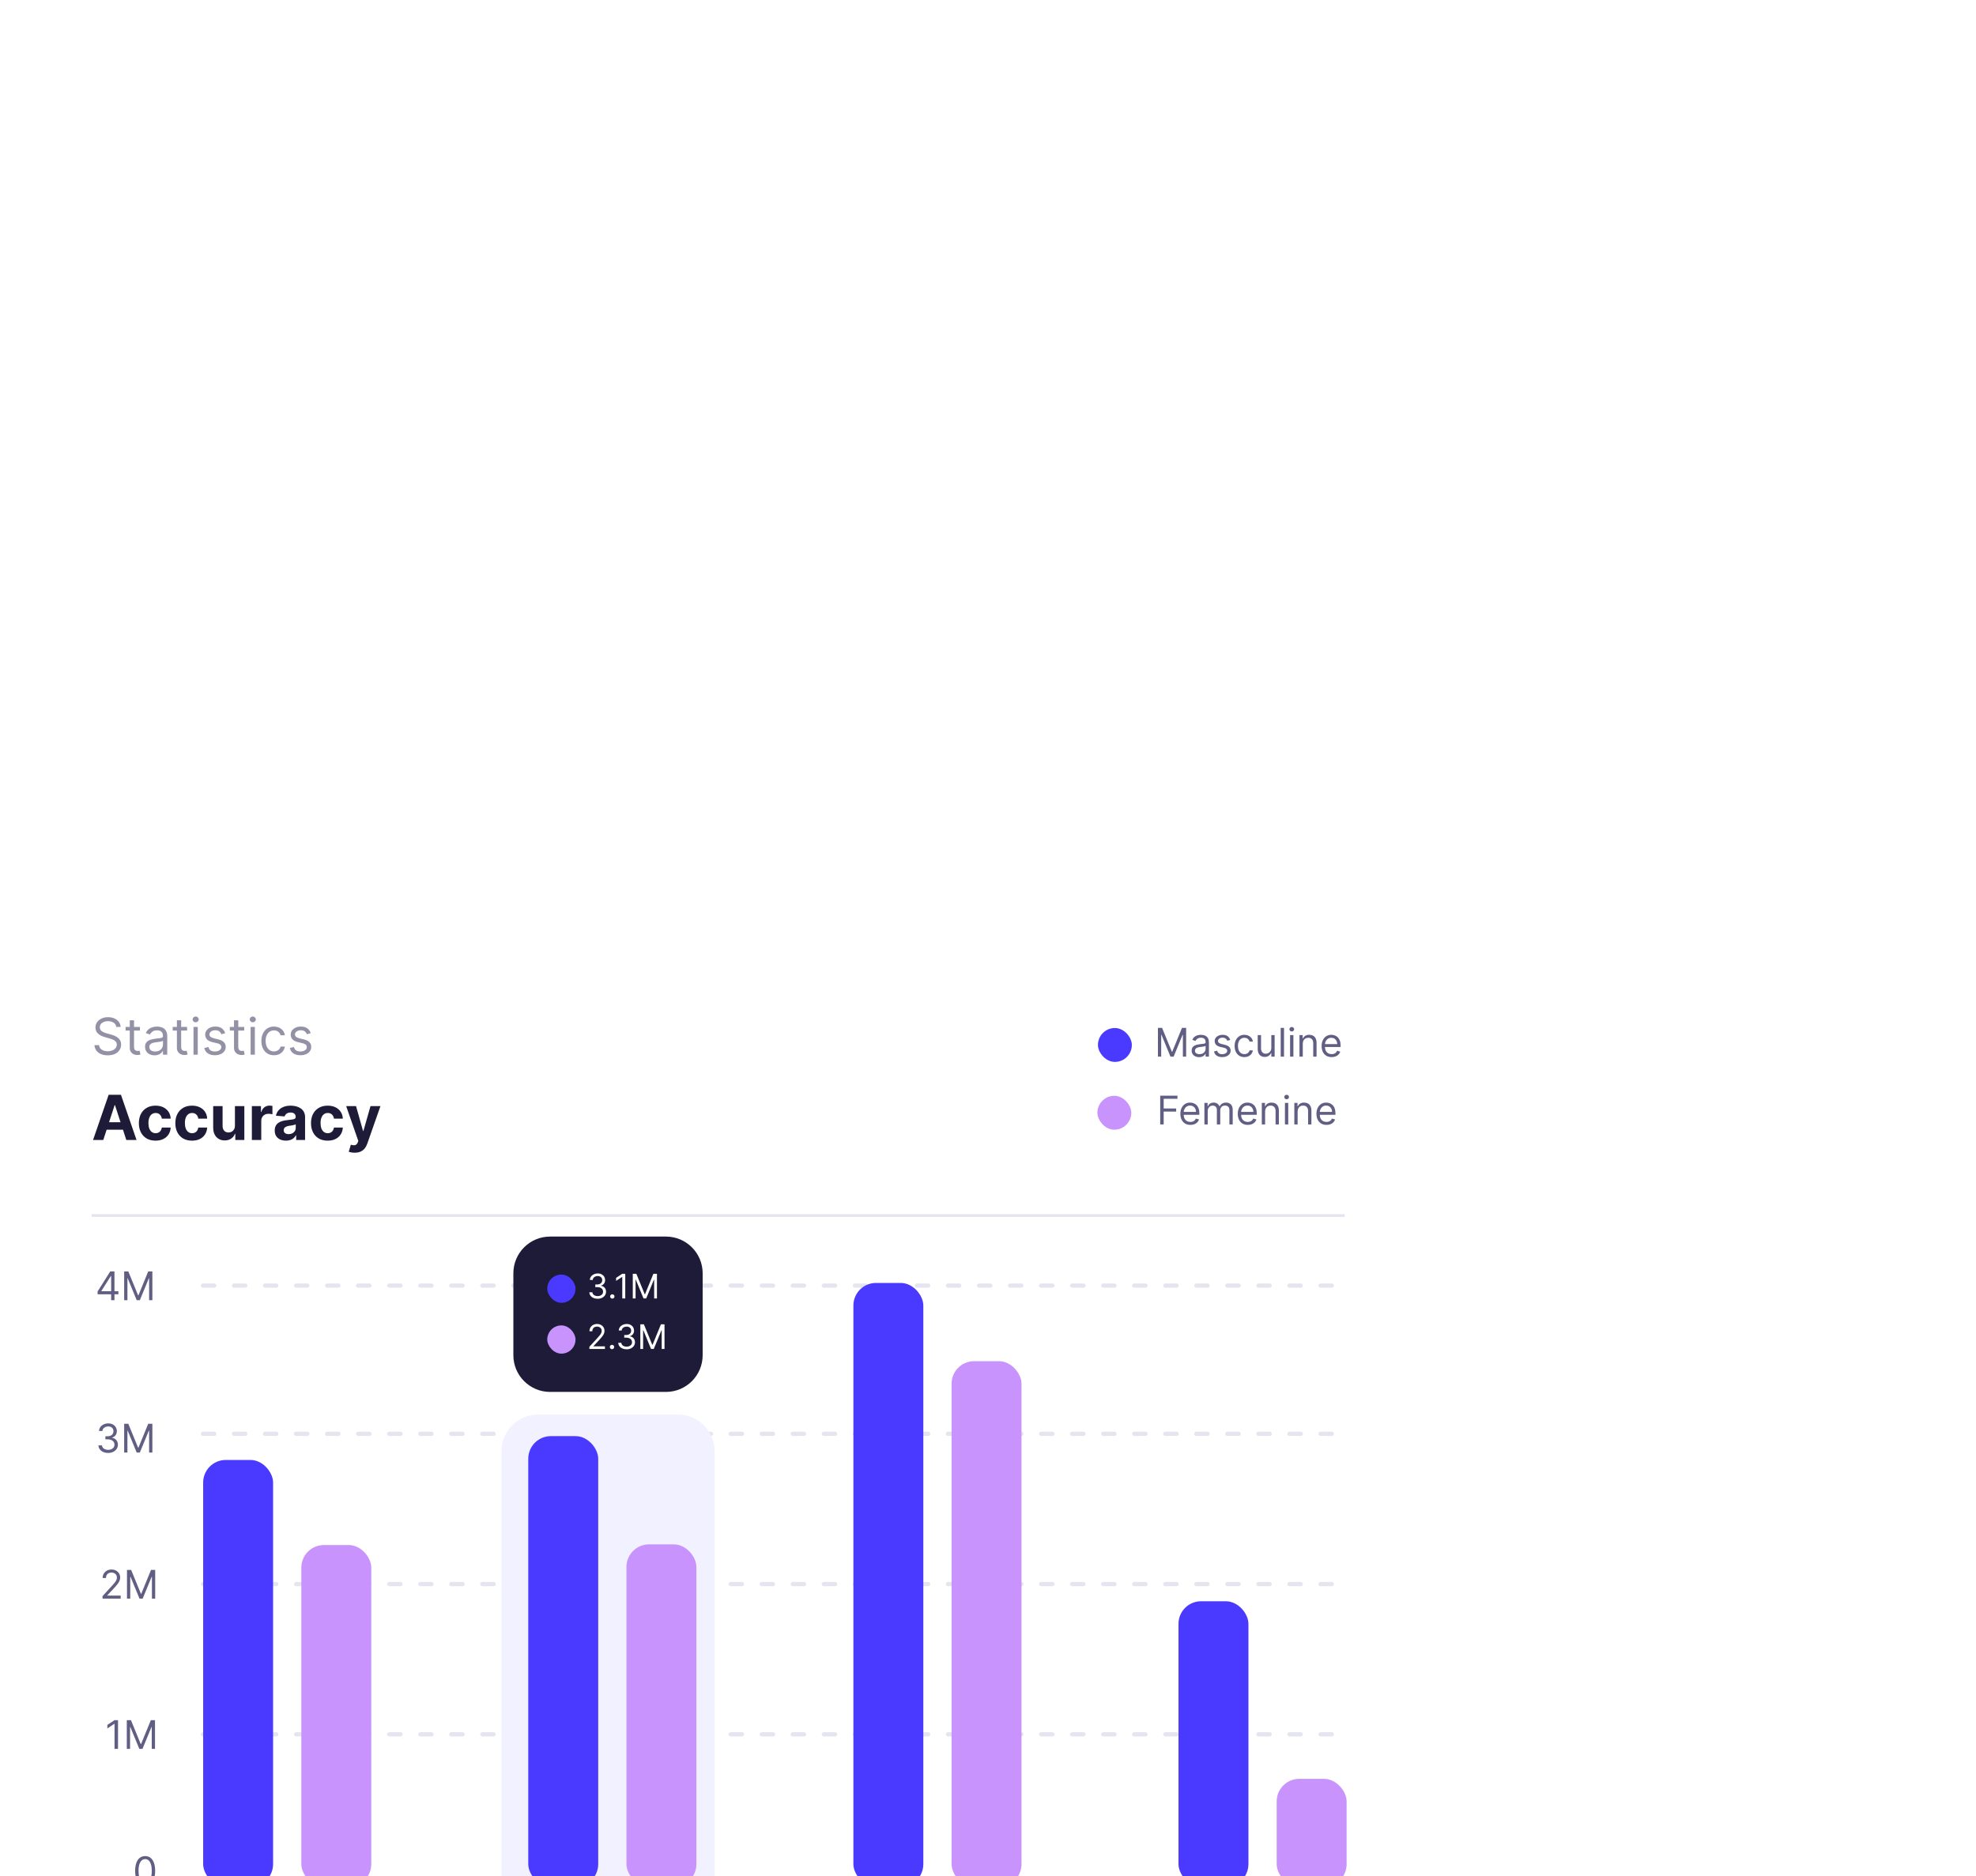 <?xml version="1.0" encoding="UTF-8"?> <svg xmlns="http://www.w3.org/2000/svg" width="338" height="321" viewBox="0 0 338 321" fill="none"> <g filter="url(#filter0_dddd_602_35679)"> <g filter="url(#filter1_d_602_35679)"> <rect x="79.096" y="7.294" width="246.462" height="198.136" rx="9.665" fill="white"></rect> </g> <path d="M120.612 187.631C120.25 187.631 119.942 187.532 119.687 187.335C119.432 187.137 119.238 186.849 119.103 186.473C118.969 186.095 118.901 185.638 118.901 185.103C118.901 184.571 118.969 184.117 119.103 183.741C119.239 183.363 119.435 183.075 119.689 182.876C119.946 182.676 120.253 182.576 120.612 182.576C120.971 182.576 121.278 182.676 121.532 182.876C121.788 183.075 121.984 183.363 122.118 183.741C122.255 184.117 122.323 184.571 122.323 185.103C122.323 185.638 122.255 186.095 122.121 186.473C121.986 186.849 121.792 187.137 121.537 187.335C121.282 187.532 120.974 187.631 120.612 187.631ZM120.612 187.102C120.971 187.102 121.25 186.929 121.448 186.583C121.647 186.237 121.746 185.744 121.746 185.103C121.746 184.677 121.7 184.314 121.609 184.015C121.519 183.715 121.39 183.487 121.22 183.33C121.052 183.173 120.849 183.095 120.612 183.095C120.256 183.095 119.979 183.27 119.778 183.621C119.578 183.97 119.478 184.464 119.478 185.103C119.478 185.529 119.523 185.891 119.613 186.189C119.702 186.487 119.831 186.714 119.999 186.869C120.169 187.025 120.373 187.102 120.612 187.102ZM124.965 182.643V187.563H124.37V183.268H124.341L123.14 184.065V183.46L124.37 182.643H124.965ZM126.513 187.602C126.394 187.602 126.292 187.559 126.208 187.475C126.123 187.39 126.08 187.288 126.08 187.169C126.08 187.051 126.123 186.949 126.208 186.864C126.292 186.779 126.394 186.737 126.513 186.737C126.631 186.737 126.733 186.779 126.818 186.864C126.903 186.949 126.945 187.051 126.945 187.169C126.945 187.248 126.925 187.32 126.885 187.386C126.847 187.451 126.795 187.504 126.729 187.544C126.665 187.583 126.593 187.602 126.513 187.602ZM127.953 187.563V187.131L129.577 185.353C129.768 185.145 129.925 184.964 130.048 184.81C130.171 184.655 130.263 184.509 130.322 184.373C130.383 184.235 130.413 184.091 130.413 183.94C130.413 183.767 130.372 183.618 130.288 183.491C130.207 183.365 130.095 183.267 129.952 183.198C129.809 183.129 129.649 183.095 129.471 183.095C129.282 183.095 129.118 183.134 128.977 183.212C128.837 183.289 128.729 183.397 128.652 183.537C128.577 183.676 128.539 183.839 128.539 184.027H127.972C127.972 183.739 128.039 183.486 128.172 183.268C128.305 183.05 128.486 182.88 128.715 182.758C128.945 182.637 129.204 182.576 129.491 182.576C129.779 182.576 130.034 182.637 130.257 182.758C130.48 182.88 130.654 183.044 130.781 183.251C130.907 183.457 130.971 183.687 130.971 183.94C130.971 184.121 130.938 184.298 130.872 184.471C130.808 184.643 130.696 184.834 130.536 185.046C130.377 185.255 130.157 185.512 129.875 185.814L128.77 186.996V187.035H131.057V187.563H127.953ZM131.828 186.554V186.064L133.991 182.643H134.346V183.402H134.106L132.472 185.987V186.026H135.384V186.554H131.828ZM134.144 187.563V186.405V186.177V182.643H134.711V187.563H134.144Z" fill="#615E83"></path> <path d="M176.852 187.631C176.49 187.631 176.181 187.532 175.927 187.335C175.672 187.137 175.477 186.849 175.343 186.473C175.208 186.095 175.141 185.638 175.141 185.103C175.141 184.571 175.208 184.117 175.343 183.741C175.479 183.363 175.674 183.075 175.929 182.876C176.185 182.676 176.493 182.576 176.852 182.576C177.21 182.576 177.517 182.676 177.772 182.876C178.028 183.075 178.223 183.363 178.358 183.741C178.494 184.117 178.562 184.571 178.562 185.103C178.562 185.638 178.495 186.095 178.36 186.473C178.226 186.849 178.031 187.137 177.777 187.335C177.522 187.532 177.214 187.631 176.852 187.631ZM176.852 187.102C177.21 187.102 177.489 186.929 177.688 186.583C177.886 186.237 177.986 185.744 177.986 185.103C177.986 184.677 177.94 184.314 177.849 184.015C177.759 183.715 177.629 183.487 177.459 183.33C177.291 183.173 177.089 183.095 176.852 183.095C176.496 183.095 176.218 183.27 176.018 183.621C175.818 183.97 175.718 184.464 175.718 185.103C175.718 185.529 175.762 185.891 175.852 186.189C175.942 186.487 176.071 186.714 176.239 186.869C176.409 187.025 176.613 187.102 176.852 187.102ZM179.497 187.563L181.698 183.21V183.172H179.16V182.643H182.313V183.2L180.121 187.563H179.497ZM182.785 187.602C182.667 187.602 182.565 187.559 182.48 187.475C182.395 187.39 182.353 187.288 182.353 187.169C182.353 187.051 182.395 186.949 182.48 186.864C182.565 186.779 182.667 186.737 182.785 186.737C182.904 186.737 183.006 186.779 183.09 186.864C183.175 186.949 183.218 187.051 183.218 187.169C183.218 187.248 183.198 187.32 183.158 187.386C183.119 187.451 183.067 187.504 183.002 187.544C182.937 187.583 182.865 187.602 182.785 187.602ZM184.226 187.563V187.131L185.85 185.353C186.04 185.145 186.197 184.964 186.321 184.81C186.444 184.655 186.535 184.509 186.595 184.373C186.655 184.235 186.686 184.091 186.686 183.94C186.686 183.767 186.644 183.618 186.561 183.491C186.479 183.365 186.367 183.267 186.225 183.198C186.082 183.129 185.922 183.095 185.744 183.095C185.555 183.095 185.39 183.134 185.249 183.212C185.11 183.289 185.002 183.397 184.925 183.537C184.85 183.676 184.812 183.839 184.812 184.027H184.245C184.245 183.739 184.311 183.486 184.444 183.268C184.577 183.05 184.758 182.88 184.987 182.758C185.218 182.637 185.477 182.576 185.763 182.576C186.052 182.576 186.307 182.637 186.53 182.758C186.752 182.88 186.927 183.044 187.053 183.251C187.18 183.457 187.243 183.687 187.243 183.94C187.243 184.121 187.21 184.298 187.145 184.471C187.081 184.643 186.969 184.834 186.808 185.046C186.65 185.255 186.43 185.512 186.148 185.814L185.043 186.996V187.035H187.33V187.563H184.226ZM188.101 186.554V186.064L190.263 182.643H190.619V183.402H190.379L188.745 185.987V186.026H191.657V186.554H188.101ZM190.417 187.563V186.405V186.177V182.643H190.984V187.563H190.417Z" fill="#615E83"></path> <path d="M234.523 182.643V187.563H233.927V183.268H233.898L232.697 184.065V183.46L233.927 182.643H234.523ZM235.822 186.554V186.064L237.985 182.643H238.34V183.402H238.1L236.466 185.987V186.026H239.378V186.554H235.822ZM238.139 187.563V186.405V186.177V182.643H238.706V187.563H238.139ZM240.47 187.602C240.352 187.602 240.25 187.559 240.165 187.475C240.08 187.39 240.038 187.288 240.038 187.169C240.038 187.051 240.08 186.949 240.165 186.864C240.25 186.779 240.352 186.737 240.47 186.737C240.589 186.737 240.69 186.779 240.775 186.864C240.86 186.949 240.903 187.051 240.903 187.169C240.903 187.248 240.883 187.32 240.843 187.386C240.804 187.451 240.752 187.504 240.686 187.544C240.622 187.583 240.55 187.602 240.47 187.602ZM241.911 187.563V187.131L243.535 185.353C243.725 185.145 243.882 184.964 244.006 184.81C244.129 184.655 244.22 184.509 244.279 184.373C244.34 184.235 244.371 184.091 244.371 183.94C244.371 183.767 244.329 183.618 244.246 183.491C244.164 183.365 244.052 183.267 243.909 183.198C243.767 183.129 243.607 183.095 243.429 183.095C243.24 183.095 243.075 183.134 242.934 183.212C242.795 183.289 242.687 183.397 242.61 183.537C242.534 183.676 242.497 183.839 242.497 184.027H241.93C241.93 183.739 241.996 183.486 242.129 183.268C242.262 183.05 242.443 182.88 242.672 182.758C242.903 182.637 243.161 182.576 243.448 182.576C243.736 182.576 243.992 182.637 244.215 182.758C244.437 182.88 244.612 183.044 244.738 183.251C244.865 183.457 244.928 183.687 244.928 183.94C244.928 184.121 244.895 184.298 244.83 184.471C244.766 184.643 244.653 184.834 244.493 185.046C244.335 185.255 244.114 185.512 243.833 185.814L242.727 186.996V187.035H245.015V187.563H241.911ZM245.786 186.554V186.064L247.948 182.643H248.304V183.402H248.064L246.43 185.987V186.026H249.342V186.554H245.786ZM248.102 187.563V186.405V186.177V182.643H248.669V187.563H248.102Z" fill="#615E83"></path> <path d="M287.147 187.563V187.131L288.772 185.353C288.962 185.145 289.119 184.964 289.242 184.81C289.366 184.655 289.457 184.509 289.516 184.373C289.577 184.235 289.608 184.091 289.608 183.94C289.608 183.767 289.566 183.618 289.483 183.491C289.401 183.365 289.289 183.267 289.146 183.198C289.004 183.129 288.844 183.095 288.666 183.095C288.477 183.095 288.312 183.134 288.171 183.212C288.032 183.289 287.923 183.397 287.847 183.537C287.771 183.676 287.734 183.839 287.734 184.027H287.167C287.167 183.739 287.233 183.486 287.366 183.268C287.499 183.05 287.68 182.88 287.909 182.758C288.14 182.637 288.398 182.576 288.685 182.576C288.973 182.576 289.229 182.637 289.451 182.758C289.674 182.88 289.849 183.044 289.975 183.251C290.102 183.457 290.165 183.687 290.165 183.94C290.165 184.121 290.132 184.298 290.067 184.471C290.002 184.643 289.89 184.834 289.73 185.046C289.572 185.255 289.351 185.512 289.069 185.814L287.964 186.996V187.035H290.252V187.563H287.147ZM292.974 182.643V187.563H292.378V183.268H292.349L291.148 184.065V183.46L292.378 182.643H292.974ZM294.521 187.602C294.402 187.602 294.301 187.559 294.216 187.475C294.131 187.39 294.088 187.288 294.088 187.169C294.088 187.051 294.131 186.949 294.216 186.864C294.301 186.779 294.402 186.737 294.521 186.737C294.639 186.737 294.741 186.779 294.826 186.864C294.911 186.949 294.953 187.051 294.953 187.169C294.953 187.248 294.933 187.32 294.893 187.386C294.855 187.451 294.803 187.504 294.737 187.544C294.673 187.583 294.601 187.602 294.521 187.602ZM295.961 187.563V187.131L297.585 185.353C297.776 185.145 297.933 184.964 298.056 184.81C298.18 184.655 298.271 184.509 298.33 184.373C298.391 184.235 298.421 184.091 298.421 183.94C298.421 183.767 298.38 183.618 298.297 183.491C298.215 183.365 298.103 183.267 297.96 183.198C297.818 183.129 297.657 183.095 297.48 183.095C297.291 183.095 297.126 183.134 296.985 183.212C296.845 183.289 296.737 183.397 296.66 183.537C296.585 183.676 296.547 183.839 296.547 184.027H295.98C295.98 183.739 296.047 183.486 296.18 183.268C296.313 183.05 296.494 182.88 296.723 182.758C296.953 182.637 297.212 182.576 297.499 182.576C297.787 182.576 298.043 182.637 298.265 182.758C298.488 182.88 298.662 183.044 298.789 183.251C298.916 183.457 298.979 183.687 298.979 183.94C298.979 184.121 298.946 184.298 298.88 184.471C298.816 184.643 298.704 184.834 298.544 185.046C298.385 185.255 298.165 185.512 297.883 185.814L296.778 186.996V187.035H299.065V187.563H295.961ZM299.837 186.554V186.064L301.999 182.643H302.354V183.402H302.114L300.48 185.987V186.026H303.392V186.554H299.837ZM302.153 187.563V186.405V186.177V182.643H302.72V187.563H302.153Z" fill="#615E83"></path> <path d="M104.253 172.927C103.891 172.927 103.583 172.829 103.328 172.632C103.073 172.433 102.879 172.146 102.744 171.769C102.61 171.391 102.542 170.935 102.542 170.4C102.542 169.868 102.61 169.414 102.744 169.038C102.88 168.66 103.076 168.371 103.33 168.173C103.587 167.972 103.894 167.872 104.253 167.872C104.612 167.872 104.918 167.972 105.173 168.173C105.429 168.371 105.625 168.66 105.759 169.038C105.895 169.414 105.964 169.868 105.964 170.4C105.964 170.935 105.896 171.391 105.762 171.769C105.627 172.146 105.433 172.433 105.178 172.632C104.923 172.829 104.615 172.927 104.253 172.927ZM104.253 172.399C104.612 172.399 104.89 172.226 105.089 171.88C105.288 171.534 105.387 171.041 105.387 170.4C105.387 169.974 105.341 169.611 105.25 169.312C105.16 169.012 105.031 168.784 104.861 168.627C104.693 168.47 104.49 168.391 104.253 168.391C103.897 168.391 103.619 168.567 103.419 168.917C103.219 169.267 103.119 169.761 103.119 170.4C103.119 170.826 103.164 171.188 103.253 171.486C103.343 171.784 103.472 172.01 103.64 172.166C103.81 172.321 104.014 172.399 104.253 172.399Z" fill="#615E83"></path> <path d="M99.612 144.616V149.536H99.016V145.241H98.988L97.786 146.038V145.433L99.016 144.616H99.612ZM101.114 144.616H101.825L103.497 148.7H103.555L105.227 144.616H105.938V149.536H105.381V145.798H105.333L103.795 149.536H103.257L101.719 145.798H101.671V149.536H101.114V144.616Z" fill="#615E83"></path> <path d="M96.962 123.83V123.398L98.586 121.62C98.777 121.412 98.934 121.231 99.057 121.077C99.181 120.922 99.272 120.776 99.331 120.64C99.392 120.502 99.422 120.358 99.422 120.207C99.422 120.034 99.381 119.885 99.298 119.758C99.216 119.631 99.104 119.534 98.961 119.465C98.819 119.396 98.659 119.362 98.481 119.362C98.292 119.362 98.127 119.401 97.986 119.479C97.846 119.556 97.738 119.664 97.661 119.804C97.586 119.943 97.549 120.106 97.549 120.294H96.981C96.981 120.005 97.048 119.752 97.181 119.535C97.314 119.317 97.495 119.147 97.724 119.025C97.955 118.903 98.213 118.843 98.5 118.843C98.788 118.843 99.044 118.903 99.266 119.025C99.489 119.147 99.664 119.311 99.79 119.518C99.917 119.724 99.98 119.954 99.98 120.207C99.98 120.388 99.947 120.565 99.881 120.738C99.817 120.91 99.705 121.101 99.545 121.312C99.386 121.522 99.166 121.779 98.884 122.081L97.779 123.263V123.302H100.066V123.83H96.962ZM101.145 118.91H101.856L103.529 122.994H103.586L105.258 118.91H105.97V123.83H105.412V120.092H105.364L103.826 123.83H103.288L101.751 120.092H101.703V123.83H101.145V118.91Z" fill="#615E83"></path> <path d="M97.931 98.899C97.614 98.899 97.331 98.845 97.083 98.736C96.836 98.627 96.64 98.475 96.494 98.282C96.35 98.086 96.272 97.859 96.259 97.602H96.864C96.877 97.76 96.932 97.897 97.028 98.013C97.124 98.126 97.249 98.214 97.405 98.277C97.56 98.339 97.732 98.371 97.921 98.371C98.133 98.371 98.32 98.334 98.484 98.26C98.647 98.186 98.775 98.084 98.868 97.952C98.961 97.821 99.007 97.669 99.007 97.496C99.007 97.315 98.963 97.156 98.873 97.018C98.783 96.879 98.652 96.77 98.479 96.691C98.306 96.613 98.094 96.573 97.844 96.573H97.451V96.045H97.844C98.04 96.045 98.211 96.01 98.359 95.939C98.508 95.869 98.624 95.769 98.707 95.641C98.792 95.513 98.834 95.362 98.834 95.189C98.834 95.023 98.798 94.878 98.724 94.755C98.65 94.631 98.546 94.535 98.412 94.466C98.279 94.397 98.122 94.363 97.941 94.363C97.771 94.363 97.611 94.394 97.46 94.457C97.311 94.518 97.189 94.606 97.095 94.723C97 94.839 96.949 94.978 96.941 95.141H96.365C96.374 94.884 96.452 94.658 96.598 94.464C96.743 94.269 96.934 94.116 97.169 94.007C97.406 93.898 97.667 93.844 97.95 93.844C98.255 93.844 98.516 93.906 98.734 94.029C98.951 94.151 99.119 94.312 99.236 94.512C99.353 94.712 99.411 94.928 99.411 95.161C99.411 95.438 99.338 95.674 99.192 95.869C99.048 96.065 98.852 96.2 98.604 96.275V96.314C98.915 96.365 99.157 96.497 99.332 96.71C99.506 96.922 99.594 97.184 99.594 97.496C99.594 97.763 99.521 98.004 99.375 98.217C99.231 98.428 99.034 98.595 98.784 98.716C98.534 98.838 98.25 98.899 97.931 98.899ZM100.663 93.911H101.374L103.046 97.996H103.104L104.776 93.911H105.487V98.832H104.93V95.093H104.882L103.344 98.832H102.806L101.268 95.093H101.22V98.832H100.663V93.911Z" fill="#615E83"></path> <path d="M96.12 71.758V71.268L98.282 67.847H98.638V68.606H98.398L96.764 71.191V71.229H99.676V71.758H96.12ZM98.436 72.767V71.609V71.381V67.847H99.003V72.767H98.436ZM100.663 67.847H101.374L103.046 71.931H103.104L104.776 67.847H105.487V72.767H104.93V69.029H104.882L103.344 72.767H102.806L101.268 69.029H101.22V72.767H100.663V67.847Z" fill="#615E83"></path> <line x1="114.14" y1="173.469" x2="309.075" y2="173.469" stroke="#E5E5EF" stroke-width="0.725" stroke-linecap="round"></line> <line x1="114.14" y1="147.04" x2="309.075" y2="147.04" stroke="#E5E5EF" stroke-width="0.725" stroke-linecap="round" stroke-dasharray="1.93 3.38"></line> <line x1="114.14" y1="121.334" x2="309.075" y2="121.334" stroke="#E5E5EF" stroke-width="0.725" stroke-linecap="round" stroke-dasharray="1.93 3.38"></line> <line x1="114.14" y1="95.628" x2="309.075" y2="95.628" stroke="#E5E5EF" stroke-width="0.725" stroke-linecap="round" stroke-dasharray="1.93 3.38"></line> <line x1="114.14" y1="70.27" x2="309.075" y2="70.27" stroke="#E5E5EF" stroke-width="0.725" stroke-linecap="round" stroke-dasharray="1.93 3.38"></line> <path d="M165.197 98.608C165.197 95.138 168.01 92.326 171.48 92.326H195.378C198.848 92.326 201.661 95.138 201.661 98.608V172.621C201.661 172.888 201.444 173.105 201.177 173.105H165.197V98.608Z" fill="#F2F1FF"></path> <rect x="281.008" y="124.273" width="11.963" height="48.844" rx="3.866" fill="#4A3AFF"></rect> <rect x="297.803" y="154.659" width="11.963" height="18.458" rx="3.866" fill="#C893FD"></rect> <rect x="225.398" y="69.813" width="11.963" height="103.304" rx="3.866" fill="#4A3AFF"></rect> <rect x="242.193" y="83.198" width="11.963" height="89.919" rx="3.866" fill="#C893FD"></rect> <rect x="169.785" y="96.023" width="11.963" height="77.094" rx="3.866" fill="#4A3AFF"></rect> <rect x="186.58" y="114.543" width="11.963" height="58.574" rx="3.866" fill="#C893FD"></rect> <rect x="114.174" y="100.1" width="11.963" height="73.017" rx="3.866" fill="#4A3AFF"></rect> <rect x="130.967" y="114.657" width="11.963" height="58.461" rx="3.866" fill="#C893FD"></rect> <path d="M167.236 68.163C167.236 64.693 170.049 61.881 173.519 61.881H193.332C196.802 61.881 199.615 64.693 199.615 68.163V82.177C199.615 85.647 196.802 88.46 193.332 88.46H173.519C170.049 88.46 167.236 85.647 167.236 82.177V68.163Z" fill="#1E1B39"></path> <rect x="173.035" y="77.078" width="4.833" height="4.833" rx="2.416" fill="#C893FD"></rect> <path d="M180.237 81.111V80.741L181.629 79.217C181.793 79.038 181.927 78.883 182.033 78.751C182.139 78.618 182.217 78.493 182.268 78.376C182.32 78.258 182.346 78.135 182.346 78.006C182.346 77.858 182.31 77.729 182.239 77.621C182.169 77.512 182.073 77.428 181.951 77.37C181.829 77.311 181.691 77.281 181.539 77.281C181.377 77.281 181.235 77.315 181.115 77.382C180.995 77.448 180.903 77.54 180.837 77.66C180.772 77.779 180.74 77.919 180.74 78.08H180.254C180.254 77.833 180.311 77.616 180.425 77.429C180.539 77.243 180.694 77.097 180.89 76.993C181.088 76.888 181.31 76.836 181.555 76.836C181.802 76.836 182.021 76.888 182.212 76.993C182.403 77.097 182.553 77.238 182.661 77.415C182.77 77.592 182.824 77.789 182.824 78.006C182.824 78.161 182.796 78.313 182.739 78.461C182.685 78.608 182.588 78.772 182.451 78.953C182.315 79.133 182.126 79.353 181.885 79.612L180.938 80.625V80.658H182.898V81.111H180.237ZM184.111 81.144C184.009 81.144 183.922 81.108 183.849 81.035C183.777 80.962 183.74 80.875 183.74 80.774C183.74 80.672 183.777 80.585 183.849 80.512C183.922 80.439 184.009 80.403 184.111 80.403C184.213 80.403 184.3 80.439 184.373 80.512C184.445 80.585 184.482 80.672 184.482 80.774C184.482 80.841 184.465 80.903 184.43 80.959C184.397 81.015 184.353 81.061 184.296 81.095C184.241 81.128 184.18 81.144 184.111 81.144ZM186.612 81.169C186.34 81.169 186.098 81.122 185.885 81.029C185.674 80.936 185.506 80.806 185.381 80.64C185.257 80.472 185.19 80.278 185.179 80.057H185.698C185.709 80.193 185.755 80.31 185.838 80.409C185.92 80.507 186.028 80.582 186.161 80.636C186.294 80.689 186.442 80.716 186.604 80.716C186.785 80.716 186.946 80.684 187.086 80.621C187.226 80.558 187.336 80.47 187.415 80.358C187.495 80.245 187.535 80.115 187.535 79.966C187.535 79.811 187.496 79.675 187.419 79.556C187.342 79.437 187.23 79.344 187.082 79.276C186.933 79.209 186.752 79.175 186.538 79.175H186.2V78.722H186.538C186.705 78.722 186.852 78.692 186.979 78.632C187.106 78.572 187.206 78.486 187.277 78.376C187.35 78.267 187.386 78.138 187.386 77.989C187.386 77.847 187.355 77.722 187.292 77.617C187.228 77.511 187.139 77.428 187.024 77.37C186.91 77.311 186.775 77.281 186.62 77.281C186.475 77.281 186.337 77.308 186.208 77.361C186.081 77.413 185.976 77.49 185.895 77.59C185.814 77.689 185.77 77.808 185.764 77.948H185.269C185.278 77.727 185.344 77.534 185.469 77.367C185.594 77.2 185.757 77.07 185.959 76.976C186.162 76.883 186.386 76.836 186.629 76.836C186.889 76.836 187.113 76.889 187.3 76.995C187.487 77.099 187.63 77.237 187.73 77.409C187.831 77.58 187.881 77.766 187.881 77.965C187.881 78.202 187.818 78.405 187.693 78.572C187.57 78.74 187.401 78.856 187.189 78.92V78.953C187.455 78.997 187.663 79.11 187.813 79.293C187.962 79.474 188.037 79.699 188.037 79.966C188.037 80.196 187.975 80.401 187.85 80.584C187.726 80.765 187.557 80.908 187.343 81.013C187.129 81.117 186.885 81.169 186.612 81.169ZM188.954 76.894H189.563L190.996 80.395H191.046L192.479 76.894H193.089V81.111H192.611V77.907H192.57L191.252 81.111H190.79L189.472 77.907H189.431V81.111H188.954V76.894Z" fill="white"></path> <rect x="173.035" y="68.379" width="4.833" height="4.833" rx="2.416" fill="#4A3AFF"></rect> <path d="M181.662 72.521C181.391 72.521 181.148 72.475 180.935 72.381C180.724 72.288 180.556 72.158 180.431 71.992C180.307 71.825 180.24 71.63 180.229 71.409H180.748C180.759 71.545 180.806 71.662 180.888 71.761C180.97 71.859 181.078 71.934 181.211 71.988C181.345 72.041 181.492 72.068 181.654 72.068C181.835 72.068 181.996 72.037 182.136 71.974C182.276 71.91 182.386 71.823 182.466 71.71C182.545 71.597 182.585 71.467 182.585 71.319C182.585 71.163 182.547 71.027 182.47 70.909C182.393 70.789 182.28 70.696 182.132 70.629C181.984 70.561 181.802 70.528 181.588 70.528H181.251V70.075H181.588C181.756 70.075 181.903 70.045 182.029 69.984C182.157 69.924 182.256 69.839 182.328 69.729C182.4 69.619 182.437 69.49 182.437 69.342C182.437 69.199 182.405 69.075 182.342 68.969C182.279 68.863 182.19 68.781 182.074 68.722C181.96 68.663 181.826 68.633 181.671 68.633C181.525 68.633 181.388 68.66 181.259 68.714C181.131 68.766 181.027 68.842 180.946 68.942C180.865 69.041 180.821 69.16 180.814 69.3H180.32C180.328 69.079 180.395 68.886 180.519 68.72C180.644 68.552 180.808 68.422 181.01 68.329C181.213 68.235 181.436 68.188 181.679 68.188C181.94 68.188 182.164 68.241 182.35 68.347C182.537 68.451 182.68 68.589 182.781 68.761C182.881 68.933 182.931 69.118 182.931 69.317C182.931 69.555 182.869 69.757 182.744 69.924C182.62 70.092 182.452 70.208 182.239 70.272V70.305C182.505 70.349 182.713 70.463 182.863 70.645C183.013 70.826 183.087 71.051 183.087 71.319C183.087 71.548 183.025 71.754 182.9 71.936C182.777 72.118 182.608 72.26 182.393 72.365C182.179 72.469 181.936 72.521 181.662 72.521ZM184.162 72.497C184.06 72.497 183.973 72.46 183.9 72.387C183.828 72.315 183.791 72.228 183.791 72.126C183.791 72.024 183.828 71.937 183.9 71.864C183.973 71.792 184.06 71.755 184.162 71.755C184.264 71.755 184.351 71.792 184.423 71.864C184.496 71.937 184.533 72.024 184.533 72.126C184.533 72.193 184.515 72.255 184.481 72.311C184.448 72.368 184.404 72.413 184.347 72.447C184.292 72.48 184.231 72.497 184.162 72.497ZM186.375 68.246V72.464H185.865V68.781H185.84L184.81 69.465V68.946L185.865 68.246H186.375ZM187.662 68.246H188.272L189.705 71.747H189.755L191.188 68.246H191.797V72.464H191.32V69.259H191.279L189.961 72.464H189.499L188.181 69.259H188.14V72.464H187.662V68.246Z" fill="white"></path> <line x1="95.088" y1="58.278" x2="309.437" y2="58.278" stroke="#E5E5EF" stroke-width="0.483"></line> <rect x="267.135" y="37.797" width="5.799" height="5.799" rx="2.9" fill="#C893FD"></rect> <path d="M277.879 42.697V37.776H280.829V38.305H278.475V39.967H280.608V40.496H278.475V42.697H277.879ZM283.049 42.773C282.694 42.773 282.387 42.695 282.129 42.538C281.873 42.379 281.675 42.158 281.536 41.875C281.398 41.59 281.329 41.258 281.329 40.88C281.329 40.502 281.398 40.169 281.536 39.881C281.675 39.591 281.869 39.365 282.117 39.203C282.367 39.04 282.659 38.958 282.992 38.958C283.184 38.958 283.374 38.99 283.561 39.054C283.749 39.118 283.919 39.222 284.073 39.367C284.227 39.509 284.349 39.698 284.44 39.934C284.532 40.169 284.577 40.459 284.577 40.803V41.044H281.733V40.553H284.001C284.001 40.345 283.959 40.159 283.876 39.996C283.794 39.833 283.677 39.704 283.525 39.609C283.375 39.515 283.197 39.468 282.992 39.468C282.766 39.468 282.57 39.523 282.405 39.636C282.242 39.746 282.116 39.89 282.028 40.068C281.94 40.246 281.896 40.437 281.896 40.64V40.967C281.896 41.245 281.944 41.482 282.04 41.675C282.138 41.868 282.273 42.014 282.446 42.115C282.619 42.214 282.82 42.264 283.049 42.264C283.198 42.264 283.333 42.243 283.453 42.202C283.575 42.158 283.68 42.094 283.768 42.009C283.856 41.923 283.924 41.816 283.972 41.688L284.52 41.841C284.462 42.027 284.365 42.19 284.229 42.331C284.093 42.471 283.925 42.58 283.724 42.658C283.524 42.735 283.299 42.773 283.049 42.773ZM285.44 42.697V39.006H285.988V39.583H286.036C286.113 39.386 286.237 39.233 286.408 39.124C286.58 39.013 286.785 38.958 287.026 38.958C287.269 38.958 287.472 39.013 287.633 39.124C287.797 39.233 287.924 39.386 288.015 39.583H288.054C288.148 39.392 288.29 39.241 288.479 39.129C288.668 39.015 288.895 38.958 289.159 38.958C289.489 38.958 289.759 39.061 289.969 39.268C290.179 39.473 290.283 39.793 290.283 40.227V42.697H289.716V40.227C289.716 39.954 289.642 39.76 289.493 39.643C289.344 39.526 289.169 39.468 288.967 39.468C288.707 39.468 288.506 39.546 288.364 39.703C288.221 39.858 288.15 40.055 288.15 40.294V42.697H287.573V40.169C287.573 39.959 287.505 39.79 287.369 39.662C287.233 39.532 287.058 39.468 286.843 39.468C286.696 39.468 286.558 39.507 286.43 39.585C286.303 39.664 286.201 39.773 286.122 39.912C286.045 40.05 286.007 40.209 286.007 40.39V42.697H285.44ZM292.867 42.773C292.512 42.773 292.205 42.695 291.947 42.538C291.691 42.379 291.493 42.158 291.354 41.875C291.216 41.59 291.147 41.258 291.147 40.88C291.147 40.502 291.216 40.169 291.354 39.881C291.493 39.591 291.687 39.365 291.935 39.203C292.185 39.04 292.477 38.958 292.81 38.958C293.002 38.958 293.192 38.99 293.379 39.054C293.567 39.118 293.737 39.222 293.891 39.367C294.045 39.509 294.167 39.698 294.259 39.934C294.35 40.169 294.395 40.459 294.395 40.803V41.044H291.551V40.553H293.819C293.819 40.345 293.777 40.159 293.694 39.996C293.612 39.833 293.495 39.704 293.343 39.609C293.193 39.515 293.015 39.468 292.81 39.468C292.584 39.468 292.389 39.523 292.224 39.636C292.06 39.746 291.934 39.89 291.846 40.068C291.758 40.246 291.714 40.437 291.714 40.64V40.967C291.714 41.245 291.762 41.482 291.858 41.675C291.956 41.868 292.091 42.014 292.264 42.115C292.437 42.214 292.638 42.264 292.867 42.264C293.016 42.264 293.151 42.243 293.271 42.202C293.393 42.158 293.498 42.094 293.586 42.009C293.674 41.923 293.742 41.816 293.79 41.688L294.338 41.841C294.28 42.027 294.183 42.19 294.047 42.331C293.911 42.471 293.743 42.58 293.543 42.658C293.342 42.735 293.117 42.773 292.867 42.773ZM295.825 40.477V42.697H295.258V39.006H295.806V39.583H295.854C295.94 39.395 296.072 39.245 296.248 39.131C296.424 39.016 296.651 38.958 296.93 38.958C297.18 38.958 297.399 39.009 297.586 39.112C297.773 39.213 297.919 39.367 298.023 39.573C298.127 39.778 298.18 40.038 298.18 40.352V42.697H297.613V40.39C297.613 40.1 297.537 39.874 297.387 39.712C297.236 39.549 297.029 39.468 296.767 39.468C296.586 39.468 296.424 39.507 296.281 39.585C296.141 39.664 296.029 39.778 295.948 39.929C295.866 40.079 295.825 40.262 295.825 40.477ZM299.216 42.697V39.006H299.783V42.697H299.216ZM299.504 38.391C299.393 38.391 299.298 38.353 299.218 38.278C299.14 38.203 299.1 38.112 299.1 38.007C299.1 37.901 299.14 37.81 299.218 37.735C299.298 37.66 299.393 37.622 299.504 37.622C299.614 37.622 299.709 37.66 299.787 37.735C299.868 37.81 299.908 37.901 299.908 38.007C299.908 38.112 299.868 38.203 299.787 38.278C299.709 38.353 299.614 38.391 299.504 38.391ZM301.388 40.477V42.697H300.821V39.006H301.369V39.583H301.417C301.503 39.395 301.635 39.245 301.811 39.131C301.987 39.016 302.215 38.958 302.493 38.958C302.743 38.958 302.962 39.009 303.149 39.112C303.337 39.213 303.482 39.367 303.587 39.573C303.691 39.778 303.743 40.038 303.743 40.352V42.697H303.176V40.39C303.176 40.1 303.1 39.874 302.95 39.712C302.799 39.549 302.593 39.468 302.33 39.468C302.149 39.468 301.987 39.507 301.845 39.585C301.704 39.664 301.592 39.778 301.511 39.929C301.429 40.079 301.388 40.262 301.388 40.477ZM306.326 42.773C305.97 42.773 305.664 42.695 305.406 42.538C305.15 42.379 304.952 42.158 304.812 41.875C304.675 41.59 304.606 41.258 304.606 40.88C304.606 40.502 304.675 40.169 304.812 39.881C304.952 39.591 305.146 39.365 305.394 39.203C305.644 39.04 305.935 38.958 306.268 38.958C306.461 38.958 306.65 38.99 306.838 39.054C307.025 39.118 307.196 39.222 307.35 39.367C307.503 39.509 307.626 39.698 307.717 39.934C307.808 40.169 307.854 40.459 307.854 40.803V41.044H305.009V40.553H307.277C307.277 40.345 307.236 40.159 307.153 39.996C307.071 39.833 306.954 39.704 306.802 39.609C306.651 39.515 306.473 39.468 306.268 39.468C306.043 39.468 305.847 39.523 305.682 39.636C305.519 39.746 305.393 39.89 305.305 40.068C305.217 40.246 305.173 40.437 305.173 40.64V40.967C305.173 41.245 305.221 41.482 305.317 41.675C305.415 41.868 305.55 42.014 305.723 42.115C305.896 42.214 306.097 42.264 306.326 42.264C306.475 42.264 306.61 42.243 306.73 42.202C306.851 42.158 306.956 42.094 307.044 42.009C307.132 41.923 307.201 41.816 307.249 41.688L307.796 41.841C307.739 42.027 307.642 42.19 307.506 42.331C307.37 42.471 307.201 42.58 307.001 42.658C306.801 42.735 306.576 42.773 306.326 42.773Z" fill="#615E83"></path> <rect x="267.23" y="26.199" width="5.799" height="5.799" rx="2.9" fill="#4A3AFF"></rect> <path d="M277.492 26.178H278.203L279.876 30.262H279.933L281.606 26.178H282.317V31.098H281.759V27.36H281.711L280.174 31.098H279.635L278.098 27.36H278.05V31.098H277.492V26.178ZM284.52 31.185C284.287 31.185 284.074 31.141 283.884 31.053C283.693 30.963 283.542 30.834 283.43 30.666C283.318 30.496 283.261 30.291 283.261 30.051C283.261 29.839 283.303 29.668 283.386 29.537C283.47 29.404 283.581 29.3 283.72 29.224C283.86 29.149 284.013 29.093 284.182 29.056C284.351 29.018 284.522 28.987 284.693 28.965C284.918 28.936 285.099 28.915 285.239 28.9C285.38 28.884 285.482 28.858 285.546 28.821C285.612 28.784 285.645 28.72 285.645 28.629V28.609C285.645 28.372 285.58 28.188 285.45 28.057C285.322 27.925 285.127 27.86 284.866 27.86C284.596 27.86 284.383 27.919 284.23 28.038C284.076 28.156 283.968 28.283 283.905 28.417L283.367 28.225C283.463 28.001 283.591 27.826 283.752 27.701C283.913 27.575 284.09 27.486 284.28 27.437C284.472 27.386 284.661 27.36 284.847 27.36C284.966 27.36 285.102 27.374 285.256 27.403C285.411 27.43 285.561 27.487 285.705 27.574C285.851 27.66 285.972 27.791 286.068 27.965C286.164 28.14 286.212 28.374 286.212 28.667V31.098H285.645V30.599H285.616C285.578 30.679 285.513 30.764 285.424 30.856C285.334 30.947 285.215 31.025 285.066 31.089C284.917 31.153 284.735 31.185 284.52 31.185ZM284.607 30.675C284.831 30.675 285.02 30.631 285.174 30.543C285.329 30.455 285.446 30.342 285.525 30.202C285.605 30.063 285.645 29.916 285.645 29.763V29.244C285.621 29.272 285.568 29.299 285.486 29.323C285.406 29.345 285.313 29.365 285.208 29.383C285.103 29.399 285.002 29.413 284.902 29.426C284.805 29.437 284.725 29.447 284.665 29.455C284.517 29.474 284.379 29.506 284.251 29.549C284.125 29.59 284.022 29.654 283.944 29.738C283.867 29.822 283.828 29.936 283.828 30.08C283.828 30.277 283.901 30.426 284.047 30.527C284.194 30.626 284.381 30.675 284.607 30.675ZM289.861 28.235L289.351 28.379C289.319 28.294 289.272 28.211 289.21 28.131C289.149 28.049 289.065 27.982 288.96 27.929C288.854 27.877 288.719 27.85 288.554 27.85C288.328 27.85 288.14 27.902 287.989 28.006C287.84 28.109 287.766 28.239 287.766 28.398C287.766 28.539 287.817 28.65 287.919 28.732C288.022 28.814 288.182 28.882 288.4 28.936L288.948 29.071C289.278 29.151 289.524 29.273 289.685 29.438C289.847 29.602 289.928 29.812 289.928 30.07C289.928 30.282 289.867 30.471 289.745 30.637C289.625 30.804 289.457 30.935 289.241 31.031C289.025 31.127 288.773 31.175 288.486 31.175C288.11 31.175 287.799 31.094 287.552 30.93C287.305 30.767 287.149 30.528 287.083 30.214L287.622 30.08C287.673 30.278 287.77 30.427 287.912 30.527C288.056 30.626 288.245 30.675 288.477 30.675C288.741 30.675 288.951 30.619 289.106 30.507C289.263 30.394 289.342 30.258 289.342 30.099C289.342 29.971 289.297 29.863 289.207 29.777C289.118 29.689 288.98 29.623 288.794 29.58L288.179 29.436C287.841 29.356 287.593 29.232 287.434 29.063C287.277 28.894 287.199 28.681 287.199 28.427C287.199 28.218 287.257 28.034 287.374 27.874C287.493 27.714 287.654 27.588 287.857 27.497C288.062 27.406 288.294 27.36 288.554 27.36C288.919 27.36 289.206 27.44 289.414 27.6C289.624 27.76 289.773 27.972 289.861 28.235ZM292.281 31.175C291.935 31.175 291.637 31.094 291.387 30.93C291.137 30.767 290.945 30.542 290.81 30.255C290.676 29.968 290.609 29.641 290.609 29.272C290.609 28.898 290.677 28.567 290.815 28.28C290.955 27.992 291.148 27.767 291.397 27.605C291.646 27.442 291.938 27.36 292.271 27.36C292.531 27.36 292.764 27.408 292.973 27.504C293.181 27.6 293.351 27.735 293.484 27.908C293.617 28.081 293.7 28.283 293.732 28.513H293.165C293.122 28.345 293.026 28.196 292.877 28.066C292.729 27.935 292.531 27.869 292.281 27.869C292.06 27.869 291.866 27.927 291.699 28.042C291.534 28.156 291.405 28.317 291.312 28.525C291.221 28.732 291.176 28.974 291.176 29.253C291.176 29.538 291.22 29.787 291.31 29.998C291.401 30.209 291.53 30.374 291.694 30.491C291.861 30.608 292.056 30.666 292.281 30.666C292.428 30.666 292.562 30.64 292.682 30.589C292.802 30.538 292.904 30.464 292.987 30.368C293.07 30.272 293.13 30.157 293.165 30.022H293.732C293.7 30.24 293.621 30.436 293.494 30.611C293.369 30.784 293.203 30.921 292.997 31.024C292.792 31.125 292.553 31.175 292.281 31.175ZM296.886 29.59V27.408H297.453V31.098H296.886V30.474H296.848C296.762 30.661 296.627 30.82 296.444 30.952C296.262 31.082 296.031 31.146 295.752 31.146C295.522 31.146 295.317 31.096 295.137 30.995C294.958 30.893 294.817 30.739 294.715 30.534C294.612 30.327 294.561 30.067 294.561 29.753V27.408H295.128V29.715C295.128 29.984 295.203 30.198 295.354 30.358C295.506 30.519 295.7 30.599 295.935 30.599C296.076 30.599 296.219 30.563 296.365 30.491C296.512 30.419 296.636 30.308 296.735 30.159C296.836 30.01 296.886 29.82 296.886 29.59ZM299.059 26.178V31.098H298.492V26.178H299.059ZM300.097 31.098V27.408H300.664V31.098H300.097ZM300.386 26.793C300.275 26.793 300.18 26.755 300.1 26.68C300.021 26.605 299.982 26.514 299.982 26.409C299.982 26.303 300.021 26.212 300.1 26.137C300.18 26.062 300.275 26.024 300.386 26.024C300.496 26.024 300.591 26.062 300.669 26.137C300.749 26.212 300.789 26.303 300.789 26.409C300.789 26.514 300.749 26.605 300.669 26.68C300.591 26.755 300.496 26.793 300.386 26.793ZM302.27 28.878V31.098H301.703V27.408H302.251V27.985H302.299C302.385 27.797 302.517 27.647 302.693 27.533C302.869 27.418 303.096 27.36 303.375 27.36C303.625 27.36 303.844 27.411 304.031 27.514C304.218 27.615 304.364 27.768 304.468 27.975C304.572 28.18 304.625 28.439 304.625 28.753V31.098H304.057V28.792C304.057 28.502 303.982 28.276 303.832 28.114C303.681 27.951 303.474 27.869 303.212 27.869C303.031 27.869 302.869 27.909 302.726 27.987C302.586 28.066 302.474 28.18 302.393 28.331C302.311 28.481 302.27 28.664 302.27 28.878ZM307.208 31.175C306.852 31.175 306.546 31.097 306.288 30.94C306.031 30.781 305.834 30.56 305.694 30.277C305.557 29.992 305.488 29.66 305.488 29.282C305.488 28.904 305.557 28.571 305.694 28.283C305.834 27.993 306.027 27.767 306.276 27.605C306.526 27.442 306.817 27.36 307.15 27.36C307.342 27.36 307.532 27.392 307.72 27.456C307.907 27.52 308.078 27.624 308.231 27.768C308.385 27.911 308.508 28.1 308.599 28.335C308.69 28.571 308.736 28.861 308.736 29.205V29.445H305.891V28.955H308.159C308.159 28.747 308.118 28.561 308.034 28.398C307.953 28.235 307.836 28.106 307.684 28.011C307.533 27.917 307.355 27.869 307.15 27.869C306.924 27.869 306.729 27.925 306.564 28.038C306.401 28.148 306.275 28.292 306.187 28.47C306.099 28.648 306.055 28.838 306.055 29.042V29.369C306.055 29.647 306.103 29.884 306.199 30.077C306.296 30.27 306.432 30.416 306.605 30.517C306.778 30.616 306.979 30.666 307.208 30.666C307.357 30.666 307.491 30.645 307.611 30.604C307.733 30.56 307.838 30.496 307.926 30.411C308.014 30.325 308.082 30.217 308.13 30.089L308.678 30.243C308.621 30.429 308.524 30.592 308.388 30.733C308.251 30.872 308.083 30.982 307.883 31.06C307.683 31.137 307.458 31.175 307.208 31.175Z" fill="#615E83"></path> <path d="M97.091 45.357H95.339L98.008 37.625H100.115L102.78 45.357H101.029L99.092 39.392H99.031L97.091 45.357ZM96.981 42.318H101.119V43.594H96.981V42.318ZM106.031 45.47C105.437 45.47 104.926 45.344 104.498 45.093C104.073 44.838 103.746 44.486 103.517 44.035C103.29 43.585 103.177 43.066 103.177 42.48C103.177 41.886 103.291 41.365 103.52 40.917C103.752 40.467 104.08 40.115 104.506 39.864C104.931 39.609 105.437 39.482 106.023 39.482C106.529 39.482 106.972 39.574 107.352 39.758C107.732 39.942 108.033 40.2 108.255 40.532C108.476 40.864 108.598 41.254 108.621 41.702H107.103C107.06 41.413 106.947 41.18 106.763 41.004C106.582 40.825 106.344 40.736 106.05 40.736C105.801 40.736 105.583 40.804 105.397 40.94C105.213 41.073 105.07 41.268 104.966 41.525C104.863 41.782 104.812 42.092 104.812 42.457C104.812 42.827 104.862 43.142 104.963 43.401C105.066 43.66 105.21 43.858 105.397 43.994C105.583 44.13 105.801 44.198 106.05 44.198C106.234 44.198 106.398 44.16 106.544 44.085C106.693 44.009 106.815 43.9 106.911 43.756C107.009 43.61 107.073 43.435 107.103 43.231H108.621C108.596 43.674 108.475 44.065 108.259 44.402C108.045 44.736 107.749 44.998 107.371 45.187C106.994 45.376 106.547 45.47 106.031 45.47ZM112.271 45.47C111.677 45.47 111.166 45.344 110.738 45.093C110.313 44.838 109.985 44.486 109.756 44.035C109.53 43.585 109.417 43.066 109.417 42.48C109.417 41.886 109.531 41.365 109.76 40.917C109.992 40.467 110.32 40.115 110.746 39.864C111.171 39.609 111.677 39.482 112.263 39.482C112.769 39.482 113.212 39.574 113.592 39.758C113.972 39.942 114.273 40.2 114.495 40.532C114.716 40.864 114.838 41.254 114.861 41.702H113.343C113.3 41.413 113.187 41.18 113.003 41.004C112.822 40.825 112.584 40.736 112.29 40.736C112.041 40.736 111.823 40.804 111.637 40.94C111.453 41.073 111.309 41.268 111.206 41.525C111.103 41.782 111.051 42.092 111.051 42.457C111.051 42.827 111.102 43.142 111.202 43.401C111.306 43.66 111.45 43.858 111.637 43.994C111.823 44.13 112.041 44.198 112.29 44.198C112.474 44.198 112.638 44.16 112.784 44.085C112.933 44.009 113.055 43.9 113.151 43.756C113.249 43.61 113.313 43.435 113.343 43.231H114.861C114.836 43.674 114.715 44.065 114.498 44.402C114.284 44.736 113.989 44.998 113.611 45.187C113.234 45.376 112.787 45.47 112.271 45.47ZM119.609 42.888V39.558H121.218V45.357H119.674V44.304H119.613C119.482 44.643 119.265 44.916 118.96 45.123C118.658 45.329 118.289 45.432 117.854 45.432C117.466 45.432 117.125 45.344 116.831 45.168C116.536 44.992 116.306 44.742 116.14 44.417C115.976 44.092 115.893 43.703 115.891 43.25V39.558H117.499V42.963C117.501 43.306 117.593 43.576 117.775 43.775C117.956 43.974 118.199 44.073 118.503 44.073C118.697 44.073 118.878 44.029 119.047 43.941C119.216 43.85 119.351 43.717 119.455 43.541C119.56 43.365 119.612 43.147 119.609 42.888ZM122.504 45.357V39.558H124.064V40.57H124.124C124.23 40.21 124.407 39.938 124.656 39.754C124.905 39.568 125.192 39.475 125.517 39.475C125.598 39.475 125.684 39.48 125.778 39.49C125.871 39.5 125.953 39.514 126.023 39.531V40.959C125.948 40.936 125.843 40.916 125.71 40.898C125.576 40.88 125.454 40.872 125.343 40.872C125.107 40.872 124.895 40.923 124.709 41.026C124.525 41.127 124.379 41.268 124.271 41.449C124.165 41.631 124.113 41.84 124.113 42.076V45.357H122.504ZM128.342 45.466C127.972 45.466 127.642 45.402 127.353 45.274C127.063 45.143 126.834 44.95 126.666 44.696C126.5 44.44 126.417 44.12 126.417 43.737C126.417 43.415 126.476 43.145 126.594 42.925C126.712 42.707 126.873 42.53 127.077 42.397C127.281 42.264 127.513 42.163 127.772 42.095C128.034 42.027 128.308 41.979 128.595 41.952C128.932 41.916 129.204 41.883 129.411 41.853C129.617 41.821 129.767 41.773 129.86 41.71C129.953 41.647 130 41.554 130 41.431V41.408C130 41.169 129.924 40.984 129.773 40.853C129.624 40.722 129.413 40.657 129.139 40.657C128.849 40.657 128.619 40.721 128.448 40.849C128.277 40.975 128.163 41.133 128.108 41.325L126.62 41.204C126.696 40.852 126.844 40.547 127.066 40.29C127.287 40.031 127.573 39.832 127.923 39.694C128.275 39.553 128.683 39.482 129.146 39.482C129.468 39.482 129.777 39.52 130.071 39.596C130.368 39.671 130.631 39.788 130.86 39.947C131.092 40.105 131.274 40.309 131.408 40.558C131.541 40.805 131.608 41.101 131.608 41.446V45.357H130.083V44.553H130.037C129.944 44.734 129.82 44.894 129.664 45.032C129.507 45.168 129.32 45.275 129.101 45.353C128.882 45.429 128.629 45.466 128.342 45.466ZM128.803 44.356C129.039 44.356 129.248 44.31 129.429 44.217C129.611 44.121 129.753 43.993 129.856 43.832C129.959 43.671 130.011 43.488 130.011 43.284V42.669C129.961 42.702 129.891 42.732 129.803 42.759C129.718 42.785 129.621 42.809 129.512 42.831C129.404 42.851 129.296 42.87 129.188 42.888C129.08 42.903 128.981 42.917 128.893 42.929C128.705 42.957 128.54 43.001 128.399 43.062C128.258 43.122 128.148 43.204 128.07 43.307C127.992 43.407 127.953 43.533 127.953 43.684C127.953 43.903 128.033 44.071 128.191 44.187C128.352 44.3 128.556 44.356 128.803 44.356ZM135.476 45.47C134.882 45.47 134.371 45.344 133.943 45.093C133.518 44.838 133.19 44.486 132.961 44.035C132.735 43.585 132.622 43.066 132.622 42.48C132.622 41.886 132.736 41.365 132.965 40.917C133.197 40.467 133.525 40.115 133.951 39.864C134.376 39.609 134.882 39.482 135.468 39.482C135.974 39.482 136.417 39.574 136.797 39.758C137.177 39.942 137.478 40.2 137.7 40.532C137.921 40.864 138.043 41.254 138.066 41.702H136.548C136.505 41.413 136.392 41.18 136.208 41.004C136.027 40.825 135.789 40.736 135.495 40.736C135.246 40.736 135.028 40.804 134.842 40.94C134.658 41.073 134.514 41.268 134.411 41.525C134.308 41.782 134.256 42.092 134.256 42.457C134.256 42.827 134.307 43.142 134.407 43.401C134.511 43.66 134.655 43.858 134.842 43.994C135.028 44.13 135.246 44.198 135.495 44.198C135.678 44.198 135.843 44.16 135.989 44.085C136.138 44.009 136.26 43.9 136.356 43.756C136.454 43.61 136.518 43.435 136.548 43.231H138.066C138.041 43.674 137.92 44.065 137.703 44.402C137.489 44.736 137.194 44.998 136.816 45.187C136.439 45.376 135.992 45.47 135.476 45.47ZM140.088 47.532C139.885 47.532 139.693 47.515 139.515 47.483C139.338 47.452 139.192 47.413 139.077 47.365L139.439 46.165C139.628 46.223 139.798 46.254 139.949 46.259C140.102 46.264 140.234 46.229 140.345 46.154C140.458 46.078 140.55 45.95 140.621 45.769L140.715 45.523L138.635 39.558H140.326L141.527 43.816H141.587L142.799 39.558H144.502L142.248 45.984C142.14 46.296 141.993 46.568 141.806 46.799C141.623 47.033 141.39 47.213 141.108 47.339C140.826 47.467 140.486 47.532 140.088 47.532Z" fill="#1E1B39"></path> <path d="M99.312 26.014C99.275 25.701 99.124 25.458 98.861 25.285C98.597 25.112 98.274 25.025 97.891 25.025C97.611 25.025 97.366 25.071 97.156 25.161C96.948 25.252 96.785 25.377 96.668 25.535C96.552 25.694 96.495 25.874 96.495 26.076C96.495 26.244 96.535 26.39 96.615 26.511C96.697 26.631 96.802 26.73 96.93 26.811C97.058 26.889 97.192 26.954 97.332 27.005C97.472 27.055 97.6 27.095 97.718 27.126L98.36 27.299C98.525 27.342 98.708 27.402 98.91 27.478C99.114 27.554 99.309 27.658 99.494 27.79C99.681 27.92 99.836 28.087 99.957 28.29C100.079 28.494 100.14 28.744 100.14 29.041C100.14 29.383 100.05 29.692 99.871 29.968C99.694 30.244 99.434 30.463 99.092 30.626C98.753 30.788 98.34 30.87 97.854 30.87C97.401 30.87 97.008 30.797 96.677 30.65C96.347 30.504 96.088 30.3 95.898 30.039C95.711 29.777 95.605 29.474 95.58 29.128H96.371C96.392 29.366 96.472 29.564 96.612 29.721C96.754 29.875 96.933 29.99 97.149 30.067C97.368 30.141 97.603 30.178 97.854 30.178C98.146 30.178 98.409 30.13 98.641 30.036C98.874 29.939 99.058 29.805 99.194 29.634C99.33 29.461 99.398 29.259 99.398 29.029C99.398 28.819 99.34 28.648 99.222 28.516C99.105 28.384 98.95 28.277 98.759 28.195C98.567 28.112 98.36 28.04 98.138 27.978L97.359 27.756C96.865 27.614 96.474 27.411 96.186 27.148C95.897 26.884 95.753 26.539 95.753 26.113C95.753 25.759 95.849 25.45 96.04 25.186C96.234 24.92 96.493 24.714 96.819 24.568C97.146 24.42 97.512 24.346 97.915 24.346C98.323 24.346 98.686 24.419 99.003 24.565C99.32 24.709 99.571 24.907 99.757 25.158C99.944 25.409 100.043 25.695 100.053 26.014H99.312ZM103.364 26.014V26.632H100.905V26.014H103.364ZM101.622 24.877H102.351V29.399C102.351 29.605 102.38 29.76 102.44 29.863C102.502 29.964 102.58 30.032 102.675 30.067C102.772 30.1 102.874 30.116 102.981 30.116C103.061 30.116 103.127 30.112 103.178 30.104C103.23 30.093 103.271 30.085 103.302 30.079L103.45 30.734C103.401 30.752 103.332 30.771 103.243 30.789C103.155 30.81 103.042 30.82 102.907 30.82C102.701 30.82 102.499 30.776 102.301 30.688C102.105 30.599 101.943 30.464 101.813 30.283C101.685 30.102 101.622 29.873 101.622 29.597V24.877ZM105.857 30.87C105.556 30.87 105.283 30.813 105.038 30.7C104.793 30.584 104.598 30.419 104.454 30.203C104.31 29.984 104.238 29.721 104.238 29.412C104.238 29.14 104.291 28.92 104.399 28.751C104.506 28.58 104.649 28.446 104.828 28.349C105.007 28.252 105.205 28.18 105.421 28.133C105.639 28.084 105.859 28.044 106.079 28.015C106.367 27.978 106.601 27.951 106.78 27.932C106.961 27.912 107.093 27.878 107.176 27.83C107.26 27.783 107.302 27.7 107.302 27.583V27.558C107.302 27.253 107.219 27.017 107.052 26.848C106.887 26.679 106.637 26.595 106.301 26.595C105.953 26.595 105.68 26.671 105.483 26.823C105.285 26.976 105.146 27.138 105.066 27.311L104.374 27.064C104.497 26.776 104.662 26.551 104.868 26.391C105.076 26.228 105.303 26.115 105.548 26.051C105.795 25.985 106.038 25.952 106.277 25.952C106.429 25.952 106.604 25.971 106.802 26.008C107.002 26.043 107.194 26.116 107.379 26.227C107.567 26.338 107.722 26.506 107.846 26.73C107.969 26.955 108.031 27.256 108.031 27.633V30.759H107.302V30.116H107.265C107.216 30.219 107.133 30.329 107.018 30.447C106.903 30.564 106.749 30.664 106.558 30.746C106.366 30.829 106.133 30.87 105.857 30.87ZM105.968 30.215C106.256 30.215 106.499 30.158 106.697 30.045C106.897 29.932 107.047 29.785 107.148 29.606C107.251 29.427 107.302 29.239 107.302 29.041V28.374C107.271 28.411 107.203 28.445 107.098 28.476C106.995 28.505 106.876 28.53 106.74 28.553C106.606 28.574 106.475 28.592 106.348 28.609C106.222 28.623 106.12 28.635 106.042 28.646C105.852 28.67 105.675 28.71 105.511 28.766C105.348 28.82 105.216 28.901 105.115 29.01C105.016 29.117 104.967 29.264 104.967 29.449C104.967 29.702 105.061 29.894 105.248 30.023C105.437 30.151 105.677 30.215 105.968 30.215ZM111.425 26.014V26.632H108.966V26.014H111.425ZM109.683 24.877H110.412V29.399C110.412 29.605 110.442 29.76 110.502 29.863C110.563 29.964 110.642 30.032 110.736 30.067C110.833 30.1 110.935 30.116 111.042 30.116C111.123 30.116 111.188 30.112 111.24 30.104C111.291 30.093 111.333 30.085 111.363 30.079L111.512 30.734C111.462 30.752 111.393 30.771 111.305 30.789C111.216 30.81 111.104 30.82 110.968 30.82C110.762 30.82 110.56 30.776 110.363 30.688C110.167 30.599 110.004 30.464 109.875 30.283C109.747 30.102 109.683 29.873 109.683 29.597V24.877ZM112.522 30.759V26.014H113.251V30.759H112.522ZM112.893 25.223C112.75 25.223 112.628 25.175 112.525 25.078C112.424 24.981 112.374 24.865 112.374 24.729C112.374 24.593 112.424 24.477 112.525 24.38C112.628 24.283 112.75 24.235 112.893 24.235C113.035 24.235 113.156 24.283 113.257 24.38C113.36 24.477 113.412 24.593 113.412 24.729C113.412 24.865 113.36 24.981 113.257 25.078C113.156 25.175 113.035 25.223 112.893 25.223ZM117.947 27.076L117.292 27.262C117.251 27.153 117.19 27.047 117.11 26.944C117.032 26.839 116.924 26.752 116.789 26.684C116.653 26.616 116.479 26.582 116.267 26.582C115.976 26.582 115.734 26.649 115.541 26.783C115.349 26.915 115.253 27.083 115.253 27.287C115.253 27.468 115.319 27.611 115.451 27.716C115.583 27.821 115.789 27.908 116.069 27.978L116.773 28.151C117.197 28.254 117.513 28.412 117.721 28.624C117.929 28.834 118.033 29.105 118.033 29.436C118.033 29.708 117.955 29.951 117.799 30.166C117.644 30.38 117.428 30.549 117.15 30.672C116.872 30.796 116.549 30.857 116.18 30.857C115.696 30.857 115.296 30.752 114.978 30.542C114.661 30.332 114.46 30.025 114.376 29.622L115.068 29.449C115.134 29.704 115.258 29.896 115.442 30.023C115.627 30.151 115.869 30.215 116.168 30.215C116.507 30.215 116.777 30.143 116.977 29.999C117.179 29.852 117.28 29.677 117.28 29.474C117.28 29.309 117.222 29.171 117.107 29.06C116.991 28.946 116.814 28.862 116.575 28.806L115.785 28.621C115.35 28.518 115.031 28.358 114.827 28.142C114.625 27.924 114.524 27.651 114.524 27.324C114.524 27.056 114.599 26.819 114.75 26.613C114.902 26.407 115.109 26.245 115.371 26.128C115.634 26.011 115.933 25.952 116.267 25.952C116.736 25.952 117.105 26.055 117.372 26.261C117.642 26.467 117.834 26.739 117.947 27.076ZM121.194 26.014V26.632H118.735V26.014H121.194ZM119.452 24.877H120.181V29.399C120.181 29.605 120.211 29.76 120.271 29.863C120.332 29.964 120.411 30.032 120.505 30.067C120.602 30.1 120.704 30.116 120.811 30.116C120.892 30.116 120.957 30.112 121.009 30.104C121.06 30.093 121.102 30.085 121.133 30.079L121.281 30.734C121.231 30.752 121.162 30.771 121.074 30.789C120.985 30.81 120.873 30.82 120.737 30.82C120.531 30.82 120.329 30.776 120.132 30.688C119.936 30.599 119.773 30.464 119.644 30.283C119.516 30.102 119.452 29.873 119.452 29.597V24.877ZM122.291 30.759V26.014H123.02V30.759H122.291ZM122.662 25.223C122.519 25.223 122.397 25.175 122.294 25.078C122.193 24.981 122.143 24.865 122.143 24.729C122.143 24.593 122.193 24.477 122.294 24.38C122.397 24.283 122.519 24.235 122.662 24.235C122.804 24.235 122.925 24.283 123.026 24.38C123.129 24.477 123.181 24.593 123.181 24.729C123.181 24.865 123.129 24.981 123.026 25.078C122.925 25.175 122.804 25.223 122.662 25.223ZM126.283 30.857C125.838 30.857 125.455 30.752 125.134 30.542C124.812 30.332 124.565 30.043 124.392 29.674C124.219 29.306 124.133 28.884 124.133 28.411C124.133 27.929 124.221 27.504 124.398 27.135C124.578 26.765 124.827 26.475 125.146 26.267C125.467 26.057 125.842 25.952 126.27 25.952C126.604 25.952 126.905 26.014 127.172 26.137C127.44 26.261 127.659 26.434 127.83 26.656C128.001 26.879 128.107 27.138 128.148 27.435H127.419C127.364 27.218 127.24 27.027 127.049 26.86C126.859 26.691 126.604 26.607 126.283 26.607C125.998 26.607 125.749 26.681 125.535 26.829C125.323 26.976 125.157 27.183 125.038 27.45C124.92 27.716 124.862 28.028 124.862 28.386C124.862 28.753 124.919 29.072 125.035 29.344C125.152 29.616 125.317 29.827 125.529 29.977C125.743 30.127 125.994 30.203 126.283 30.203C126.472 30.203 126.644 30.17 126.799 30.104C126.953 30.038 127.084 29.943 127.191 29.82C127.298 29.696 127.374 29.548 127.419 29.375H128.148C128.107 29.655 128.005 29.907 127.843 30.131C127.682 30.354 127.469 30.531 127.203 30.663C126.94 30.793 126.633 30.857 126.283 30.857ZM132.575 27.076L131.92 27.262C131.879 27.153 131.818 27.047 131.738 26.944C131.66 26.839 131.553 26.752 131.417 26.684C131.281 26.616 131.107 26.582 130.895 26.582C130.604 26.582 130.362 26.649 130.169 26.783C129.977 26.915 129.881 27.083 129.881 27.287C129.881 27.468 129.947 27.611 130.079 27.716C130.211 27.821 130.417 27.908 130.697 27.978L131.401 28.151C131.825 28.254 132.141 28.412 132.349 28.624C132.557 28.834 132.661 29.105 132.661 29.436C132.661 29.708 132.583 29.951 132.427 30.166C132.272 30.38 132.056 30.549 131.778 30.672C131.5 30.796 131.177 30.857 130.808 30.857C130.324 30.857 129.924 30.752 129.606 30.542C129.289 30.332 129.089 30.025 129.004 29.622L129.696 29.449C129.762 29.704 129.887 29.896 130.07 30.023C130.255 30.151 130.497 30.215 130.796 30.215C131.135 30.215 131.405 30.143 131.605 29.999C131.807 29.852 131.908 29.677 131.908 29.474C131.908 29.309 131.85 29.171 131.735 29.06C131.619 28.946 131.442 28.862 131.203 28.806L130.413 28.621C129.978 28.518 129.659 28.358 129.455 28.142C129.253 27.924 129.152 27.651 129.152 27.324C129.152 27.056 129.228 26.819 129.378 26.613C129.53 26.407 129.737 26.245 129.999 26.128C130.262 26.011 130.561 25.952 130.895 25.952C131.364 25.952 131.733 26.055 132 26.261C132.27 26.467 132.462 26.739 132.575 27.076Z" fill="#9291A5"></path> </g> <defs> <filter id="filter0_dddd_602_35679" x="0.435" y="0.421" width="337.342" height="320.327" filterUnits="userSpaceOnUse" color-interpolation-filters="sRGB"> <feFlood flood-opacity="0" result="BackgroundImageFix"></feFlood> <feColorMatrix in="SourceAlpha" type="matrix" values="0 0 0 0 0 0 0 0 0 0 0 0 0 0 0 0 0 0 127 0" result="hardAlpha"></feColorMatrix> <feOffset dx="-2.291" dy="5.346"></feOffset> <feGaussianBlur stdDeviation="6.11"></feGaussianBlur> <feColorMatrix type="matrix" values="0 0 0 0 0 0 0 0 0 0 0 0 0 0 0 0 0 0 0.1 0"></feColorMatrix> <feBlend mode="normal" in2="BackgroundImageFix" result="effect1_dropShadow_602_35679"></feBlend> <feColorMatrix in="SourceAlpha" type="matrix" values="0 0 0 0 0 0 0 0 0 0 0 0 0 0 0 0 0 0 127 0" result="hardAlpha"></feColorMatrix> <feOffset dx="-10.692" dy="19.856"></feOffset> <feGaussianBlur stdDeviation="11.455"></feGaussianBlur> <feColorMatrix type="matrix" values="0 0 0 0 0 0 0 0 0 0 0 0 0 0 0 0 0 0 0.09 0"></feColorMatrix> <feBlend mode="normal" in2="effect1_dropShadow_602_35679" result="effect2_dropShadow_602_35679"></feBlend> <feColorMatrix in="SourceAlpha" type="matrix" values="0 0 0 0 0 0 0 0 0 0 0 0 0 0 0 0 0 0 127 0" result="hardAlpha"></feColorMatrix> <feOffset dx="-23.674" dy="45.058"></feOffset> <feGaussianBlur stdDeviation="15.274"></feGaussianBlur> <feColorMatrix type="matrix" values="0 0 0 0 0 0 0 0 0 0 0 0 0 0 0 0 0 0 0.05 0"></feColorMatrix> <feBlend mode="normal" in2="effect2_dropShadow_602_35679" result="effect3_dropShadow_602_35679"></feBlend> <feColorMatrix in="SourceAlpha" type="matrix" values="0 0 0 0 0 0 0 0 0 0 0 0 0 0 0 0 0 0 127 0" result="hardAlpha"></feColorMatrix> <feOffset dx="-42.767" dy="79.424"></feOffset> <feGaussianBlur stdDeviation="17.947"></feGaussianBlur> <feColorMatrix type="matrix" values="0 0 0 0 0 0 0 0 0 0 0 0 0 0 0 0 0 0 0.01 0"></feColorMatrix> <feBlend mode="normal" in2="effect3_dropShadow_602_35679" result="effect4_dropShadow_602_35679"></feBlend> <feBlend mode="normal" in="SourceGraphic" in2="effect4_dropShadow_602_35679" result="shape"></feBlend> </filter> <filter id="filter1_d_602_35679" x="76.196" y="5.361" width="252.262" height="203.935" filterUnits="userSpaceOnUse" color-interpolation-filters="sRGB"> <feFlood flood-opacity="0" result="BackgroundImageFix"></feFlood> <feColorMatrix in="SourceAlpha" type="matrix" values="0 0 0 0 0 0 0 0 0 0 0 0 0 0 0 0 0 0 127 0" result="hardAlpha"></feColorMatrix> <feOffset dy="0.967"></feOffset> <feGaussianBlur stdDeviation="1.45"></feGaussianBlur> <feComposite in2="hardAlpha" operator="out"></feComposite> <feColorMatrix type="matrix" values="0 0 0 0 0.051 0 0 0 0 0.039 0 0 0 0 0.173 0 0 0 0.08 0"></feColorMatrix> <feBlend mode="normal" in2="BackgroundImageFix" result="effect1_dropShadow_602_35679"></feBlend> <feBlend mode="normal" in="SourceGraphic" in2="effect1_dropShadow_602_35679" result="shape"></feBlend> </filter> </defs> </svg> 